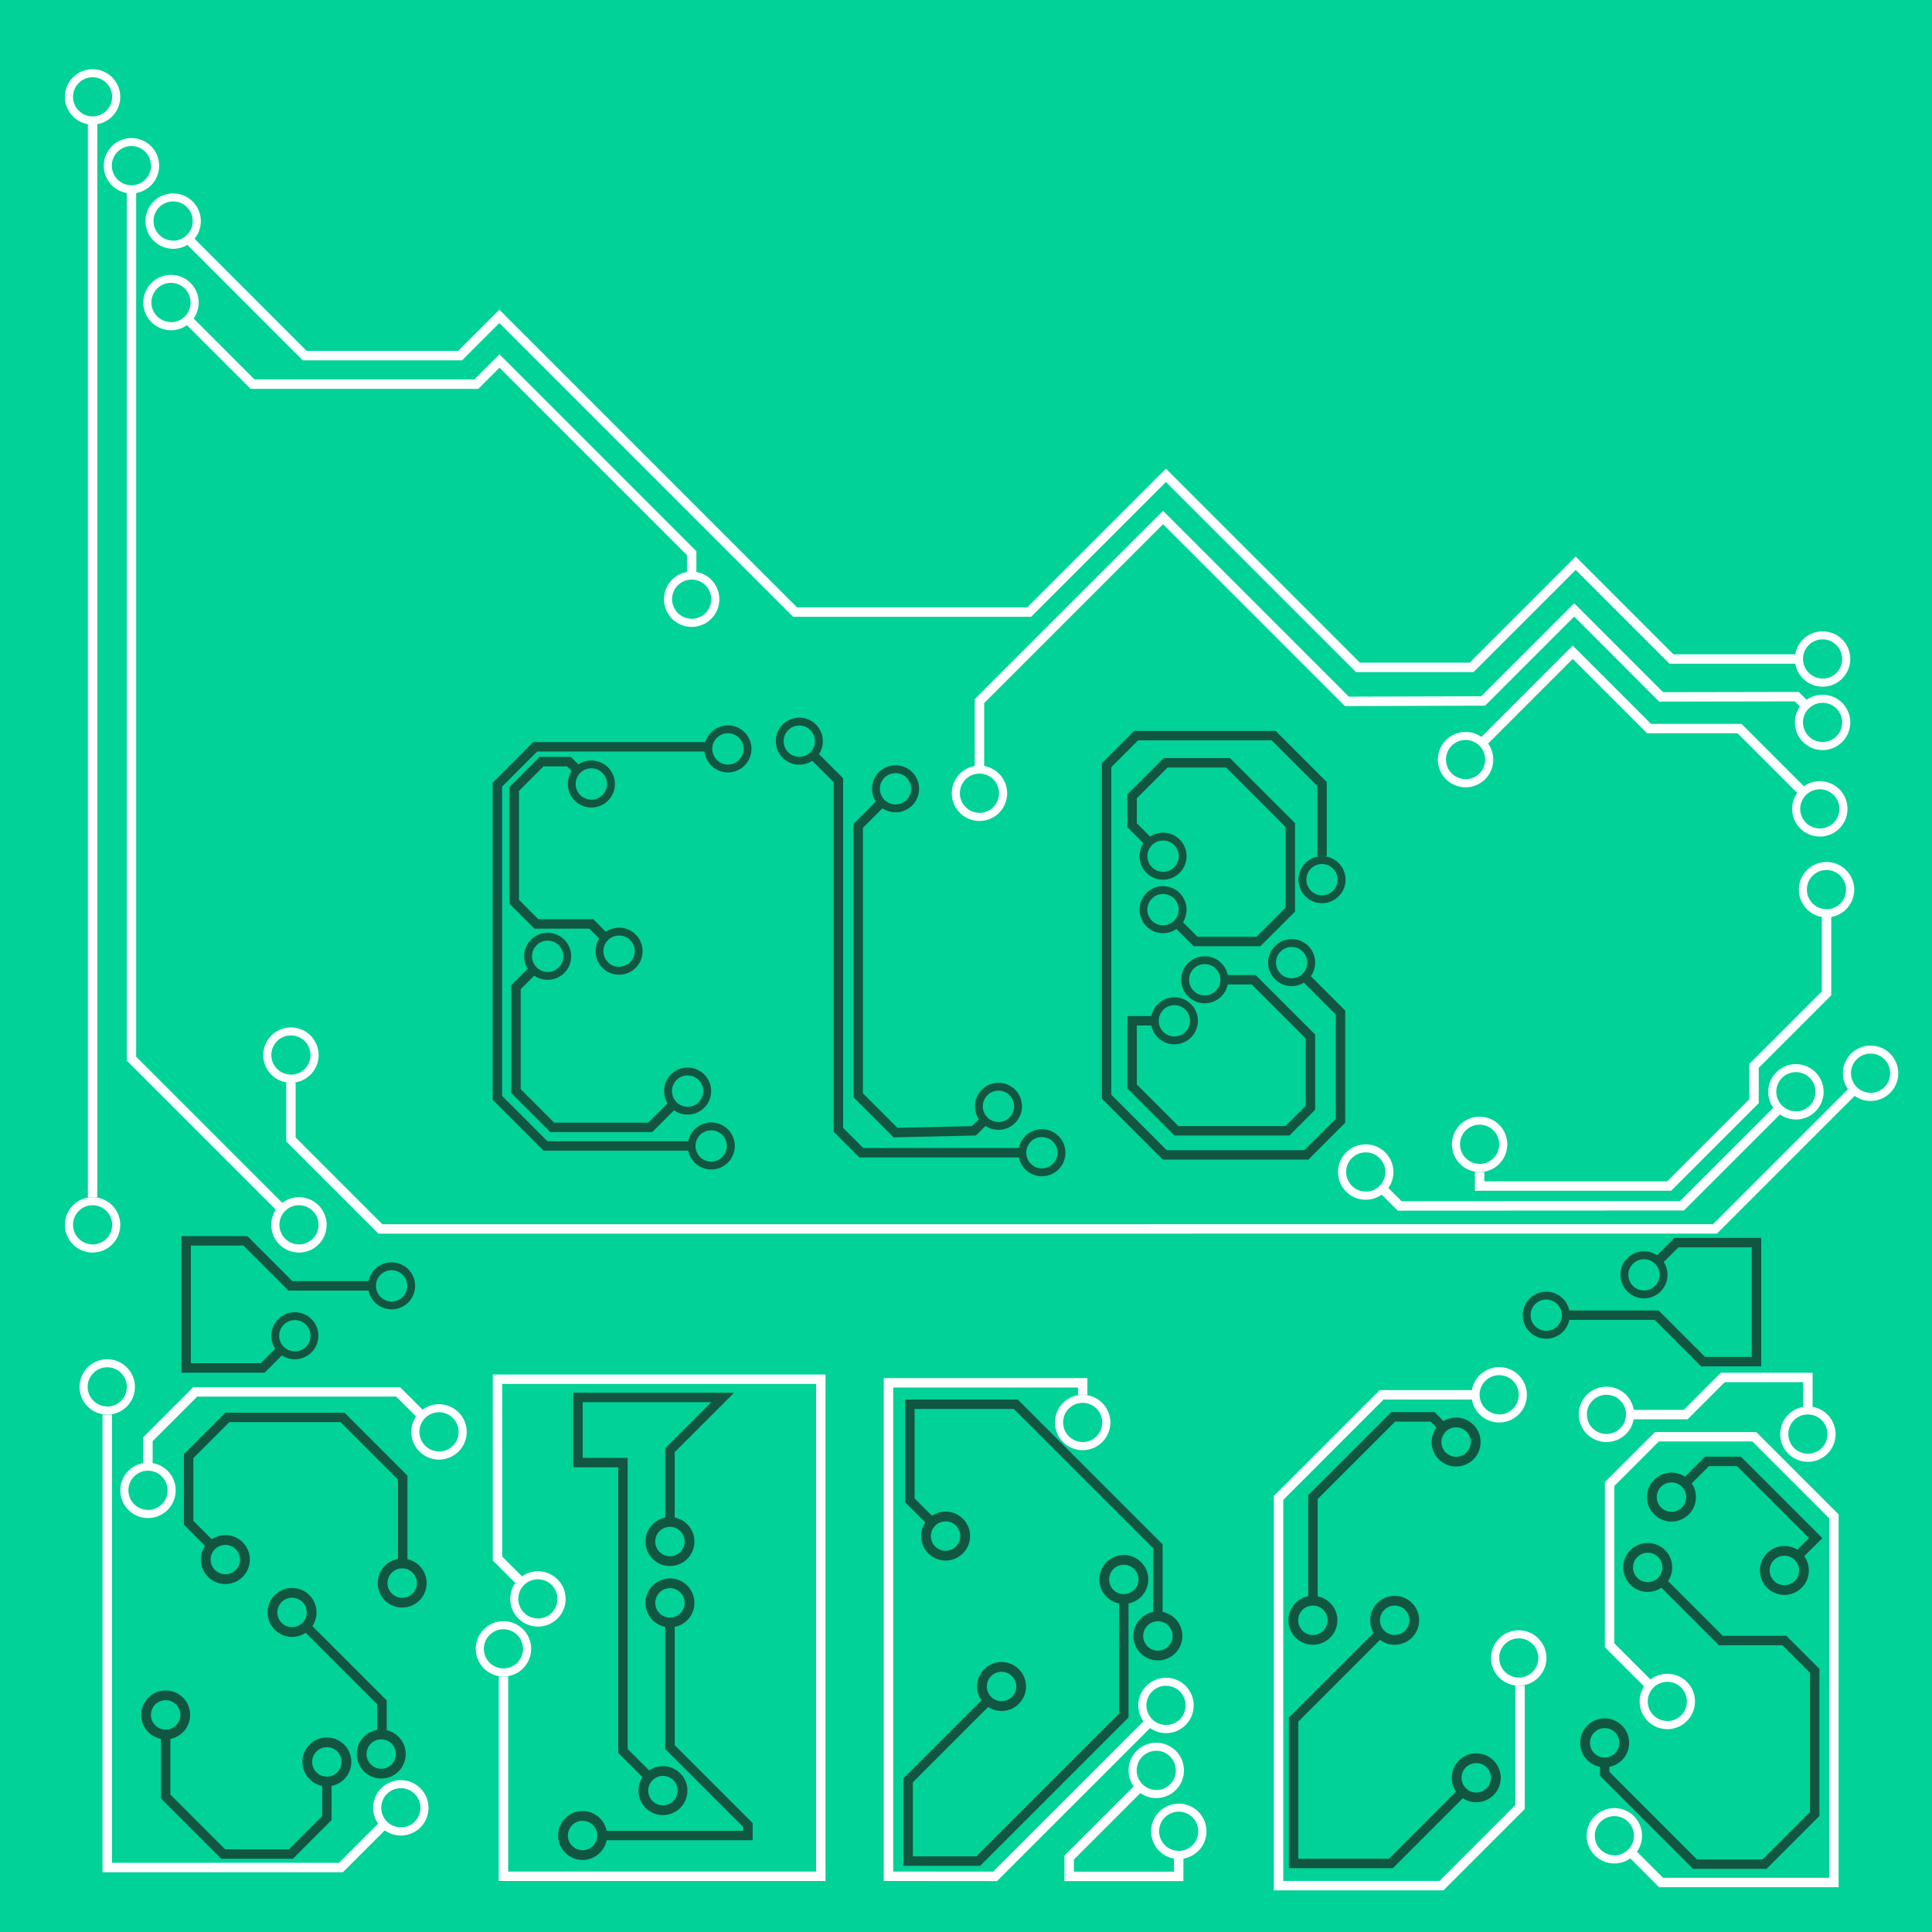<svg xmlns="http://www.w3.org/2000/svg" viewBox="512 16 1024 1024">
    <defs>
        <style>
            .cls-1 {
                fill: #00d298;
            }

            .cls-2 {
                fill: #fff;
            }

            .cls-3,
            .cls-4 {
                fill: none;
                stroke-width: 5px;
            }

            .cls-3 {
                stroke: #fff;
            }

            .cls-3,
            .cls-4,
            .cls-6 {
                stroke-miterlimit: 10;
            }

            .cls-4,
            .cls-6 {
                stroke: #115641;
            }

            .cls-5,
            .cls-6 {
                fill: #115641;
            }
        </style>
    </defs>
    <title>ELBSIDES_LINES_LOGO</title>
    <g id="Layer_1" data-name="Layer 1">
        <rect class="cls-1" width="1846.41" height="1069" />
    </g>
    <g id="Layer_3" data-name="Layer 3">
        <path id="circle" class="cls-2"
            d="M622.62,63a14.67,14.67,0,1,0,14.67,14.67A14.67,14.67,0,0,0,622.62,63Zm0,25A10.37,10.37,0,1,1,633,77.67,10.37,10.37,0,0,1,622.62,88Z"
            transform="translate(-61.55 -10.31)" />
        <path id="circle-2" data-name="circle" class="cls-2"
            d="M665.31,128.83A14.67,14.67,0,1,0,680,143.5,14.67,14.67,0,0,0,665.31,128.83Zm0,25a10.38,10.38,0,1,1,10.37-10.37A10.37,10.37,0,0,1,665.31,153.87Z"
            transform="translate(-61.55 -10.31)" />
        <path id="circle-3" data-name="circle" class="cls-2"
            d="M643.22,99.49a14.67,14.67,0,1,0,14.67,14.67A14.67,14.67,0,0,0,643.22,99.49Zm0,25a10.38,10.38,0,1,1,10.37-10.37A10.37,10.37,0,0,1,643.22,124.53Z"
            transform="translate(-61.55 -10.31)" />
        <path id="circle-4" data-name="circle" class="cls-2"
            d="M622.62,660.85a14.67,14.67,0,1,0,14.67,14.67A14.67,14.67,0,0,0,622.62,660.85Zm0,25A10.37,10.37,0,1,1,633,675.52,10.37,10.37,0,0,1,622.62,685.89Z"
            transform="translate(-61.55 -10.31)" />
        <path id="circle-5" data-name="circle" class="cls-2"
            d="M630.39,746.75a14.67,14.67,0,1,0,14.67,14.67A14.67,14.67,0,0,0,630.39,746.75Zm0,25a10.38,10.38,0,1,1,10.38-10.38A10.37,10.37,0,0,1,630.39,771.8Z"
            transform="translate(-61.55 -10.31)" />
        <path id="circle-6" data-name="circle" class="cls-2"
            d="M652,801.57a14.67,14.67,0,1,0,14.67,14.67A14.67,14.67,0,0,0,652,801.57Zm0,25a10.38,10.38,0,1,1,10.37-10.37A10.37,10.37,0,0,1,652,826.61Z"
            transform="translate(-61.55 -10.31)" />
        <path id="circle-7" data-name="circle" class="cls-2"
            d="M806.24,770.59a14.67,14.67,0,1,0,14.67,14.67A14.67,14.67,0,0,0,806.24,770.59Zm0,25a10.38,10.38,0,1,1,10.38-10.38A10.38,10.38,0,0,1,806.24,795.64Z"
            transform="translate(-61.55 -10.31)" />
        <path id="circle-8" data-name="circle" class="cls-2"
            d="M786,969.83a14.67,14.67,0,1,0,14.67,14.67A14.67,14.67,0,0,0,786,969.83Zm0,25a10.38,10.38,0,1,1,10.38-10.38A10.38,10.38,0,0,1,786,994.88Z"
            transform="translate(-61.55 -10.31)" />
        <path id="circle-9" data-name="circle" class="cls-2"
            d="M840.4,885.56a14.67,14.67,0,1,0,14.67,14.67A14.67,14.67,0,0,0,840.4,885.56Zm0,25.05a10.38,10.38,0,1,1,10.37-10.38A10.38,10.38,0,0,1,840.4,910.61Z"
            transform="translate(-61.55 -10.31)" />
        <path id="circle-10" data-name="circle" class="cls-2"
            d="M858.67,859.11a14.67,14.67,0,1,0,14.67,14.67A14.67,14.67,0,0,0,858.67,859.11Zm0,25A10.37,10.37,0,1,1,869,873.78,10.37,10.37,0,0,1,858.67,884.15Z"
            transform="translate(-61.55 -10.31)" />
        <path id="circle-11" data-name="circle" class="cls-2"
            d="M1191.57,915.56a14.67,14.67,0,1,0,14.66,14.67A14.66,14.66,0,0,0,1191.57,915.56Zm0,25a10.38,10.38,0,1,1,10.37-10.37A10.38,10.38,0,0,1,1191.57,940.6Z"
            transform="translate(-61.55 -10.31)" />
        <path id="circle-12" data-name="circle" class="cls-2"
            d="M1147.39,765.59a14.67,14.67,0,1,0,14.67,14.67A14.67,14.67,0,0,0,1147.39,765.59Zm0,25a10.37,10.37,0,1,1,10.37-10.37A10.37,10.37,0,0,1,1147.39,790.63Z"
            transform="translate(-61.55 -10.31)" />
        <path id="circle-13" data-name="circle" class="cls-2"
            d="M1368.15,750.92a14.67,14.67,0,1,0,14.67,14.67A14.67,14.67,0,0,0,1368.15,750.92Zm0,25a10.37,10.37,0,1,1,10.37-10.37A10.37,10.37,0,0,1,1368.15,776Z"
            transform="translate(-61.55 -10.31)" />
        <path id="circle-14" data-name="circle" class="cls-2"
            d="M1378.52,890.41a14.67,14.67,0,1,0,14.67,14.67A14.66,14.66,0,0,0,1378.52,890.41Zm0,25a10.37,10.37,0,1,1,10.38-10.37A10.37,10.37,0,0,1,1378.52,915.45Z"
            transform="translate(-61.55 -10.31)" />
        <path id="circle-15" data-name="circle" class="cls-2"
            d="M1429.19,984.64a14.67,14.67,0,1,0,14.67,14.67A14.67,14.67,0,0,0,1429.19,984.64Zm0,25a10.37,10.37,0,1,1,10.38-10.37A10.37,10.37,0,0,1,1429.19,1009.68Z"
            transform="translate(-61.55 -10.31)" />
        <path id="circle-16" data-name="circle" class="cls-2"
            d="M1457.26,913.46a14.67,14.67,0,1,0,14.67,14.67A14.67,14.67,0,0,0,1457.26,913.46Zm0,25a10.37,10.37,0,1,1,10.38-10.37A10.37,10.37,0,0,1,1457.26,938.5Z"
            transform="translate(-61.55 -10.31)" />
        <path id="circle-17" data-name="circle" class="cls-2"
            d="M1531.77,771.77a14.67,14.67,0,1,0,14.67,14.67A14.67,14.67,0,0,0,1531.77,771.77Zm0,25a10.38,10.38,0,1,1,10.37-10.37A10.37,10.37,0,0,1,1531.77,796.81Z"
            transform="translate(-61.55 -10.31)" />
        <path id="circle-18" data-name="circle" class="cls-2"
            d="M1297.42,632.85a14.67,14.67,0,1,0,14.67,14.67A14.67,14.67,0,0,0,1297.42,632.85Zm0,25a10.38,10.38,0,1,1,10.38-10.37A10.37,10.37,0,0,1,1297.42,657.89Z"
            transform="translate(-61.55 -10.31)" />
        <path id="circle-19" data-name="circle" class="cls-2"
            d="M1357.78,618.18a14.67,14.67,0,1,0,14.67,14.67A14.67,14.67,0,0,0,1357.78,618.18Zm0,25a10.38,10.38,0,1,1,10.37-10.37A10.37,10.37,0,0,1,1357.78,643.22Z"
            transform="translate(-61.55 -10.31)" />
        <path id="circle-20" data-name="circle" class="cls-2"
            d="M1092.69,432.1a14.67,14.67,0,1,0,14.67,14.67A14.67,14.67,0,0,0,1092.69,432.1Zm0,25a10.38,10.38,0,1,1,10.37-10.37A10.38,10.38,0,0,1,1092.69,457.14Z"
            transform="translate(-61.55 -10.31)" />
        <path id="circle-21" data-name="circle" class="cls-2"
            d="M940.15,329.25a14.67,14.67,0,1,0,14.67,14.67A14.67,14.67,0,0,0,940.15,329.25Zm0,25a10.37,10.37,0,1,1,10.37-10.37A10.37,10.37,0,0,1,940.15,354.29Z"
            transform="translate(-61.55 -10.31)" />
        <path id="circle-22" data-name="circle" class="cls-2"
            d="M1350.34,414.26A14.67,14.67,0,1,0,1365,428.93,14.67,14.67,0,0,0,1350.34,414.26Zm0,25a10.38,10.38,0,1,1,10.37-10.37A10.37,10.37,0,0,1,1350.34,439.3Z"
            transform="translate(-61.55 -10.31)" />
        <path id="circle-23" data-name="circle" class="cls-2"
            d="M1525.43,590.33A14.67,14.67,0,1,0,1540.1,605,14.67,14.67,0,0,0,1525.43,590.33Zm0,25A10.38,10.38,0,1,1,1535.8,605,10.38,10.38,0,0,1,1525.43,615.38Z"
            transform="translate(-61.55 -10.31)" />
        <path id="circle-24" data-name="circle" class="cls-2"
            d="M1541.65,483.19a14.67,14.67,0,1,0,14.67,14.67A14.67,14.67,0,0,0,1541.65,483.19Zm0,25A10.38,10.38,0,1,1,1552,497.86,10.37,10.37,0,0,1,1541.65,508.23Z"
            transform="translate(-61.55 -10.31)" />
        <path id="circle-25" data-name="circle" class="cls-2"
            d="M1539.56,360.93a14.67,14.67,0,1,0,14.67,14.67A14.67,14.67,0,0,0,1539.56,360.93Zm0,25a10.37,10.37,0,1,1,10.37-10.37A10.37,10.37,0,0,1,1539.56,386Z"
            transform="translate(-61.55 -10.31)" />
        <path id="circle-26" data-name="circle" class="cls-2"
            d="M1539.56,394.53a14.67,14.67,0,1,0,14.67,14.67A14.67,14.67,0,0,0,1539.56,394.53Zm0,25.05a10.38,10.38,0,1,1,10.37-10.38A10.37,10.37,0,0,1,1539.56,419.58Z"
            transform="translate(-61.55 -10.31)" />
        <path id="circle-27" data-name="circle" class="cls-2"
            d="M1538.1,440.36A14.67,14.67,0,1,0,1552.77,455,14.67,14.67,0,0,0,1538.1,440.36Zm0,25.05A10.38,10.38,0,1,1,1548.47,455,10.37,10.37,0,0,1,1538.1,465.41Z"
            transform="translate(-61.55 -10.31)" />
        <path id="circle-28" data-name="circle" class="cls-2"
            d="M1565,580.5a14.67,14.67,0,1,0,14.67,14.67A14.67,14.67,0,0,0,1565,580.5Zm0,25a10.38,10.38,0,1,1,10.37-10.37A10.37,10.37,0,0,1,1565,605.54Z"
            transform="translate(-61.55 -10.31)" />
        <path id="circle-29" data-name="circle" class="cls-2"
            d="M1425,761.29A14.67,14.67,0,1,0,1439.68,776,14.67,14.67,0,0,0,1425,761.29Zm0,25.05A10.38,10.38,0,1,1,1435.38,776,10.37,10.37,0,0,1,1425,786.34Z"
            transform="translate(-61.55 -10.31)" />
        <path id="circle-30" data-name="circle" class="cls-2"
            d="M1186.39,950a14.67,14.67,0,1,0,14.67,14.67A14.67,14.67,0,0,0,1186.39,950Zm0,25a10.37,10.37,0,1,1,10.37-10.37A10.37,10.37,0,0,1,1186.39,975.08Z"
            transform="translate(-61.55 -10.31)" />
        <path id="circle-31" data-name="circle" class="cls-2"
            d="M1198.28,982.29A14.67,14.67,0,1,0,1213,997,14.66,14.66,0,0,0,1198.28,982.29Zm0,25A10.38,10.38,0,1,1,1208.66,997,10.38,10.38,0,0,1,1198.28,1007.33Z"
            transform="translate(-61.55 -10.31)" />
        <path id="circle-32" data-name="circle" class="cls-2"
            d="M732,660.85a14.67,14.67,0,1,0,14.67,14.67A14.67,14.67,0,0,0,732,660.85Zm0,25a10.37,10.37,0,1,1,10.38-10.37A10.37,10.37,0,0,1,732,685.89Z"
            transform="translate(-61.55 -10.31)" />
        <path id="circle-33" data-name="circle" class="cls-2"
            d="M727.75,570.86a14.67,14.67,0,1,0,14.67,14.67A14.67,14.67,0,0,0,727.75,570.86Zm0,25a10.38,10.38,0,1,1,10.37-10.37A10.37,10.37,0,0,1,727.75,595.9Z"
            transform="translate(-61.55 -10.31)" />
        <path id="circle-34" data-name="circle" class="cls-2"
            d="M664.18,172a14.67,14.67,0,1,0,14.67,14.67A14.67,14.67,0,0,0,664.18,172Zm0,25a10.38,10.38,0,1,1,10.37-10.37A10.37,10.37,0,0,1,664.18,197.06Z"
            transform="translate(-61.55 -10.31)" />
        <polyline class="cls-3" points="1455.07 603.5 1403.47 655.09 1253.84 655.17 1244.78 646.11" />
        <path class="cls-3" d="M1304.15,654.94" transform="translate(-61.55 -10.31)" />
        <polyline class="cls-3"
            points="1296.23 637.2 1296.23 644.62 1396.7 644.62 1441.67 599.65 1441.67 580.93 1480.1 542.51 1480.1 499.4" />
    </g>
    <g id="Layer_4" data-name="Layer 4">
        <path class="cls-3" d="M673.66,152.69" transform="translate(-61.55 -10.31)" />
        <polyline class="cls-3"
            points="1465.74 365.29 1397.9 365.29 1347.15 314.54 1291.95 369.73 1231.76 369.73 1129.97 267.94 1057.49 340.42 933.41 340.42 776.67 183.68 755.88 204.47 673.5 204.47 612.09 143.05" />
        <polyline class="cls-3"
            points="611.36 185.1 645.85 219.6 764.47 219.6 776.74 207.33 878.6 309.19 878.6 322.42" />
        <path class="cls-3"
            d="M1092.69,434.86V397.91L1190,300.6l97.44,97.45,72.2-.21,48.27-48.27L1454,395.69l71.88-.14,5.07,5.07"
            transform="translate(-61.55 -10.31)" />
        <polyline class="cls-3" points="1467.64 435.8 1433.99 402.16 1386.04 402.16 1345.59 361.71 1297.48 409.82" />
        <line class="cls-3" x1="561.07" y1="650.54" x2="561.07" y2="79.5" />
        <polyline class="cls-3" points="581.67 116.25 581.67 577.11 661.12 656.55" />
        <polyline class="cls-3" points="666.2 589.88 666.2 619.94 713.63 667.37 1420.98 667.33 1494.87 593.44" />
        <polyline class="cls-3" points="568.84 765.78 568.84 1005.82 692.71 1005.82 715.3 983.24" />
        <polyline class="cls-3" points="590.41 793.32 590.41 778.79 615.47 753.74 723.04 753.74 735.63 766.32" />
        <polyline class="cls-3"
            points="788.16 854.51 775.68 842.03 775.68 747.02 947.05 747.02 947.05 1010.46 778.85 1010.46 778.85 904.59" />
        <polyline class="cls-3"
            points="1085.84 755.28 1085.84 748.93 982.91 748.93 982.91 1010.46 1039.41 1010.51 1121.17 928.76" />
        <polyline class="cls-3" points="1115.9 963.33 1078.68 1000.55 1078.68 1010.51 1136.73 1010.51 1136.73 998.46" />
        <polyline class="cls-3"
            points="1294.61 755.28 1244.3 755.28 1189.66 809.92 1189.66 1015.44 1276 1015.44 1317.66 973.78 1317.66 909.44" />
        <polyline class="cls-3" points="1375.74 765.75 1405.47 765.75 1425.13 746.09 1470.22 746.09 1470.22 762.43" />
        <polyline class="cls-3"
            points="1376.29 997.64 1392.41 1013.77 1484.01 1013.77 1484.01 819.7 1441.82 777.51 1390.2 777.51 1365.12 802.59 1365.12 888.01 1386.56 909.45" />
    </g>
    <g id="Layer_5" data-name="Layer 5">
        <polyline class="cls-4"
            points="888.94 411.83 795.67 411.83 775.63 431.88 775.63 597.89 801.13 623.38 880 623.38" />
        <path class="cls-5"
            d="M959.37,410.79a12.46,12.46,0,1,0,12.46,12.46A12.46,12.46,0,0,0,959.37,410.79Zm0,20.76a8.3,8.3,0,1,1,8.3-8.3A8.29,8.29,0,0,1,959.37,431.55Z"
            transform="translate(-61.55 -10.31)" />
        <path class="cls-5"
            d="M997.21,406.69a12.46,12.46,0,1,0,12.46,12.46A12.46,12.46,0,0,0,997.21,406.69Zm0,20.76a8.3,8.3,0,1,1,8.3-8.3A8.31,8.31,0,0,1,997.21,427.45Z"
            transform="translate(-61.55 -10.31)" />
        <path class="cls-5"
            d="M1048.21,431.93a12.46,12.46,0,1,0,12.46,12.46A12.46,12.46,0,0,0,1048.21,431.93Zm0,20.76a8.3,8.3,0,1,1,8.3-8.3A8.3,8.3,0,0,1,1048.21,452.69Z"
            transform="translate(-61.55 -10.31)" />
        <path class="cls-5"
            d="M1102.76,600.22a12.46,12.46,0,1,0,12.46,12.46A12.46,12.46,0,0,0,1102.76,600.22Zm0,20.76a8.3,8.3,0,1,1,8.3-8.3A8.31,8.31,0,0,1,1102.76,621Z"
            transform="translate(-61.55 -10.31)" />
        <path class="cls-5"
            d="M1125.79,624.82a12.46,12.46,0,1,0,12.46,12.46A12.46,12.46,0,0,0,1125.79,624.82Zm0,20.76a8.3,8.3,0,1,1,8.3-8.3A8.31,8.31,0,0,1,1125.79,645.58Z"
            transform="translate(-61.55 -10.31)" />
        <path class="cls-5"
            d="M1212.08,533.14a12.46,12.46,0,1,0,12.46,12.46A12.46,12.46,0,0,0,1212.08,533.14Zm0,20.76a8.3,8.3,0,1,1,8.3-8.3A8.3,8.3,0,0,1,1212.08,553.9Z"
            transform="translate(-61.55 -10.31)" />
        <path class="cls-5"
            d="M1190,496a12.46,12.46,0,1,0,12.46,12.45A12.45,12.45,0,0,0,1190,496Zm0,20.76a8.31,8.31,0,1,1,8.3-8.31A8.3,8.3,0,0,1,1190,516.73Z"
            transform="translate(-61.55 -10.31)" />
        <path class="cls-5"
            d="M1190,467.64a12.46,12.46,0,1,0,12.46,12.46A12.46,12.46,0,0,0,1190,467.64Zm0,20.76a8.3,8.3,0,1,1,8.3-8.3A8.3,8.3,0,0,1,1190,488.4Z"
            transform="translate(-61.55 -10.31)" />
        <path class="cls-5"
            d="M1258.16,524.05a12.46,12.46,0,1,0,12.46,12.46A12.46,12.46,0,0,0,1258.16,524.05Zm0,20.76a8.3,8.3,0,1,1,8.3-8.3A8.3,8.3,0,0,1,1258.16,544.81Z"
            transform="translate(-61.55 -10.31)" />
        <path class="cls-5"
            d="M1274.25,480.1a12.46,12.46,0,1,0,12.46,12.46A12.46,12.46,0,0,0,1274.25,480.1Zm0,20.76a8.3,8.3,0,1,1,8.3-8.3A8.31,8.31,0,0,1,1274.25,500.86Z"
            transform="translate(-61.55 -10.31)" />
        <path class="cls-5"
            d="M1196,554.9a12.46,12.46,0,1,0,12.46,12.46A12.46,12.46,0,0,0,1196,554.9Zm0,20.76a8.3,8.3,0,1,1,8.3-8.3A8.29,8.29,0,0,1,1196,575.66Z"
            transform="translate(-61.55 -10.31)" />
        <path class="cls-5"
            d="M887,429.39a12.46,12.46,0,1,0,12.46,12.46A12.45,12.45,0,0,0,887,429.39Zm0,20.76a8.31,8.31,0,1,1,8.3-8.3A8.3,8.3,0,0,1,887,450.15Z"
            transform="translate(-61.55 -10.31)" />
        <path class="cls-5"
            d="M950.49,621.24A12.46,12.46,0,1,0,963,633.7,12.46,12.46,0,0,0,950.49,621.24Zm0,20.76a8.3,8.3,0,1,1,8.3-8.3A8.3,8.3,0,0,1,950.49,642Z"
            transform="translate(-61.55 -10.31)" />
        <path class="cls-5"
            d="M729.83,721.83a12.46,12.46,0,1,0,12.46,12.46A12.46,12.46,0,0,0,729.83,721.83Zm0,20.76a8.3,8.3,0,1,1,8.3-8.3A8.3,8.3,0,0,1,729.83,742.59Z"
            transform="translate(-61.55 -10.31)" />
        <path class="cls-6"
            d="M693,840.46a12.46,12.46,0,1,0,12.46,12.46A12.46,12.46,0,0,0,693,840.46Zm0,20.76a8.3,8.3,0,1,1,8.3-8.3A8.29,8.29,0,0,1,693,861.22Z"
            transform="translate(-61.55 -10.31)" />
        <path class="cls-6"
            d="M728.35,868.48a12.46,12.46,0,1,0,12.46,12.46A12.46,12.46,0,0,0,728.35,868.48Zm0,20.76a8.3,8.3,0,1,1,8.3-8.3A8.29,8.29,0,0,1,728.35,889.24Z"
            transform="translate(-61.55 -10.31)" />
        <path class="cls-6"
            d="M786.71,852.92a12.46,12.46,0,1,0,12.46,12.46A12.46,12.46,0,0,0,786.71,852.92Zm0,20.76a8.3,8.3,0,1,1,8.3-8.3A8.29,8.29,0,0,1,786.71,873.68Z"
            transform="translate(-61.55 -10.31)" />
        <path class="cls-6"
            d="M928.65,863.41a12.46,12.46,0,1,0,12.46,12.46A12.46,12.46,0,0,0,928.65,863.41Zm0,20.76a8.3,8.3,0,1,1,8.3-8.3A8.31,8.31,0,0,1,928.65,884.17Z"
            transform="translate(-61.55 -10.31)" />
        <path class="cls-6"
            d="M928.65,830.91a12.46,12.46,0,1,0,12.46,12.46A12.46,12.46,0,0,0,928.65,830.91Zm0,20.76a8.3,8.3,0,1,1,8.3-8.3A8.31,8.31,0,0,1,928.65,851.67Z"
            transform="translate(-61.55 -10.31)" />
        <path class="cls-6"
            d="M924.93,962.92a12.46,12.46,0,1,0,12.46,12.46A12.46,12.46,0,0,0,924.93,962.92Zm0,20.76a8.3,8.3,0,1,1,8.3-8.3A8.3,8.3,0,0,1,924.93,983.68Z"
            transform="translate(-61.55 -10.31)" />
        <path class="cls-6"
            d="M1104.4,907.73a12.46,12.46,0,1,0,12.46,12.46A12.46,12.46,0,0,0,1104.4,907.73Zm0,20.76a8.3,8.3,0,1,1,8.3-8.3A8.3,8.3,0,0,1,1104.4,928.49Z"
            transform="translate(-61.55 -10.31)" />
        <path class="cls-6"
            d="M1169.2,851a12.46,12.46,0,1,0,12.46,12.46A12.46,12.46,0,0,0,1169.2,851Zm0,20.76a8.3,8.3,0,1,1,8.3-8.3A8.31,8.31,0,0,1,1169.2,871.71Z"
            transform="translate(-61.55 -10.31)" />
        <path class="cls-6"
            d="M1269.42,872.64a12.46,12.46,0,1,0,12.46,12.46A12.46,12.46,0,0,0,1269.42,872.64Zm0,20.76a8.3,8.3,0,1,1,8.3-8.3A8.31,8.31,0,0,1,1269.42,893.4Z"
            transform="translate(-61.55 -10.31)" />
        <path class="cls-6"
            d="M1345.32,778.17a12.46,12.46,0,1,0,12.46,12.46A12.46,12.46,0,0,0,1345.32,778.17Zm0,20.76a8.3,8.3,0,1,1,8.3-8.3A8.3,8.3,0,0,1,1345.32,798.93Z"
            transform="translate(-61.55 -10.31)" />
        <path class="cls-6"
            d="M1187.27,880.94a12.46,12.46,0,1,0,12.46,12.46A12.46,12.46,0,0,0,1187.27,880.94Zm0,20.76a8.3,8.3,0,1,1,8.3-8.3A8.29,8.29,0,0,1,1187.27,901.7Z"
            transform="translate(-61.55 -10.31)" />
        <path class="cls-6"
            d="M1312.76,872.64a12.46,12.46,0,1,0,12.46,12.46A12.46,12.46,0,0,0,1312.76,872.64Zm0,20.76a8.3,8.3,0,1,1,8.3-8.3A8.31,8.31,0,0,1,1312.76,893.4Z"
            transform="translate(-61.55 -10.31)" />
        <path class="cls-6"
            d="M1356,956.12a12.46,12.46,0,1,0,12.46,12.46A12.46,12.46,0,0,0,1356,956.12Zm0,20.76a8.3,8.3,0,1,1,8.3-8.3A8.3,8.3,0,0,1,1356,976.88Z"
            transform="translate(-61.55 -10.31)" />
        <path class="cls-6"
            d="M1459.47,807.35a12.46,12.46,0,1,0,12.46,12.46A12.46,12.46,0,0,0,1459.47,807.35Zm0,20.76a8.3,8.3,0,1,1,8.3-8.3A8.3,8.3,0,0,1,1459.47,828.11Z"
            transform="translate(-61.55 -10.31)" />
        <path class="cls-6"
            d="M1519.31,846.22a12.46,12.46,0,1,0,12.46,12.46A12.46,12.46,0,0,0,1519.31,846.22Zm0,20.76a8.3,8.3,0,1,1,8.3-8.3A8.3,8.3,0,0,1,1519.31,867Z"
            transform="translate(-61.55 -10.31)" />
        <path class="cls-6"
            d="M1424.06,937.58A12.46,12.46,0,1,0,1436.52,950,12.46,12.46,0,0,0,1424.06,937.58Zm0,20.76a8.3,8.3,0,1,1,8.3-8.3A8.3,8.3,0,0,1,1424.06,958.34Z"
            transform="translate(-61.55 -10.31)" />
        <path class="cls-6"
            d="M1446.89,844.62a12.46,12.46,0,1,0,12.46,12.46A12.46,12.46,0,0,0,1446.89,844.62Zm0,20.76a8.3,8.3,0,1,1,8.3-8.3A8.31,8.31,0,0,1,1446.89,865.38Z"
            transform="translate(-61.55 -10.31)" />
        <path class="cls-6"
            d="M1074.74,828a12.46,12.46,0,1,0,12.46,12.46A12.46,12.46,0,0,0,1074.74,828Zm0,20.76a8.3,8.3,0,1,1,8.3-8.3A8.3,8.3,0,0,1,1074.74,848.76Z"
            transform="translate(-61.55 -10.31)" />
        <path class="cls-6"
            d="M882.34,986.71a12.46,12.46,0,1,0,12.46,12.46A12.46,12.46,0,0,0,882.34,986.71Zm0,20.76a8.3,8.3,0,1,1,8.3-8.3A8.29,8.29,0,0,1,882.34,1007.47Z"
            transform="translate(-61.55 -10.31)" />
        <path class="cls-6"
            d="M746.8,947.7a12.46,12.46,0,1,0,12.46,12.46A12.46,12.46,0,0,0,746.8,947.7Zm0,20.76a8.3,8.3,0,1,1,8.3-8.3A8.3,8.3,0,0,1,746.8,968.46Z"
            transform="translate(-61.55 -10.31)" />
        <path class="cls-6"
            d="M661.36,922.78a12.46,12.46,0,1,0,12.46,12.46A12.46,12.46,0,0,0,661.36,922.78Zm0,20.76a8.3,8.3,0,1,1,8.3-8.3A8.31,8.31,0,0,1,661.36,943.54Z"
            transform="translate(-61.55 -10.31)" />
        <path class="cls-6"
            d="M775.62,943.54A12.46,12.46,0,1,0,788.08,956,12.46,12.46,0,0,0,775.62,943.54Zm0,20.76a8.3,8.3,0,1,1,8.3-8.3A8.31,8.31,0,0,1,775.62,964.3Z"
            transform="translate(-61.55 -10.31)" />
        <path class="cls-5"
            d="M781.1,695.38a12.46,12.46,0,1,0,12.46,12.46A12.45,12.45,0,0,0,781.1,695.38Zm0,20.76a8.3,8.3,0,1,1,8.31-8.3A8.3,8.3,0,0,1,781.1,716.14Z"
            transform="translate(-61.55 -10.31)" />
        <path class="cls-5"
            d="M1393.1,710.93a12.46,12.46,0,1,0,12.46,12.46A12.46,12.46,0,0,0,1393.1,710.93Zm0,20.76a8.3,8.3,0,1,1,8.3-8.3A8.3,8.3,0,0,1,1393.1,731.69Z"
            transform="translate(-61.55 -10.31)" />
        <path class="cls-5"
            d="M1444.91,689.54A12.46,12.46,0,1,0,1457.37,702,12.46,12.46,0,0,0,1444.91,689.54Zm0,20.76a8.3,8.3,0,1,1,8.3-8.3A8.3,8.3,0,0,1,1444.91,710.3Z"
            transform="translate(-61.55 -10.31)" />
        <path class="cls-5"
            d="M901.67,518a12.46,12.46,0,1,0,12.46,12.46A12.46,12.46,0,0,0,901.67,518Zm0,20.76a8.3,8.3,0,1,1,8.3-8.3A8.31,8.31,0,0,1,901.67,538.71Z"
            transform="translate(-61.55 -10.31)" />
        <path class="cls-5"
            d="M938,592.15a12.46,12.46,0,1,0,12.46,12.46A12.46,12.46,0,0,0,938,592.15Zm0,20.76a8.3,8.3,0,1,1,8.3-8.3A8.3,8.3,0,0,1,938,612.91Z"
            transform="translate(-61.55 -10.31)" />
        <path class="cls-5"
            d="M863.83,520.71a12.46,12.46,0,1,0,12.46,12.46A12.46,12.46,0,0,0,863.83,520.71Zm0,20.76a8.3,8.3,0,1,1,8.3-8.3A8.31,8.31,0,0,1,863.83,541.47Z"
            transform="translate(-61.55 -10.31)" />
        <polyline class="cls-4"
            points="817.97 424.1 813.57 419.7 799.01 419.7 784.57 434.14 784.57 493.98 796.29 505.7 825.4 505.7 832.28 512.59" />
        <polyline class="cls-4"
            points="795.29 529.43 785.48 539.25 785.48 594.3 804.68 613.5 856.69 613.5 869.1 601.09" />
        <polyline class="cls-4" points="942.66 415.83 956.37 429.53 956.37 614.82 968.51 626.97 1054.41 626.97" />
        <polyline class="cls-4"
            points="1034.6 608.98 1028.22 615.36 986.66 616.3 966.86 596.51 966.86 453.73 979.51 441.08" />
        <polyline class="cls-4"
            points="1121.45 462.8 1112.04 453.39 1112.04 438.08 1129.82 420.3 1162.87 420.3 1195.89 453.32 1195.89 498.11 1179 515.01 1145.69 515.01 1135.89 505.21" />
        <polyline class="cls-4"
            points="1212.7 469.78 1212.7 431.53 1187.06 405.89 1114.19 405.89 1098.51 421.58 1098.51 597.27 1129.35 628.12 1204.4 628.12 1222.5 610.01 1222.5 552.68 1203.56 533.74" />
        <polyline class="cls-4"
            points="1123.7 557.05 1112.04 557.05 1112.04 591.84 1135.55 615.35 1194.37 615.35 1206.54 603.17 1206.54 565.35 1176.47 535.28 1160.51 535.28" />
        <polyline class="cls-4"
            points="660.69 731.57 651.23 741.03 610.66 741.03 610.66 673.66 642.07 673.66 665.94 697.54 709.25 697.54" />
        <polyline class="cls-4"
            points="1342.07 713.07 1390.06 713.07 1414.68 737.69 1442.97 737.69 1442.97 674.62 1400.56 674.62 1390.47 684.71" />
        <polyline class="cls-4"
            points="624.54 835.68 611.98 823.11 611.98 787.79 632.51 767.25 693.55 767.25 725.45 799.16 725.45 845.06" />
        <polyline class="cls-4" points="673.3 877.13 714.47 918.3 714.47 936.01" />
        <polyline class="cls-4"
            points="685.25 959.52 685.25 979.64 666.21 998.68 630.3 998.68 599.81 968.2 599.81 934.92" />
        <polyline class="cls-4"
            points="867.1 822.87 867.1 784.62 895.04 756.68 818.34 756.68 818.34 791.2 842.17 791.2 842.17 944.02 856.29 958.14" />
        <polyline class="cls-4" points="867.1 875.25 867.1 942.01 908.44 983.35 908.44 988.86 831.15 988.86" />
        <polyline class="cls-4"
            points="1005.71 822.67 994.26 811.22 994.26 760.28 1050.4 760.28 1125.72 835.59 1125.72 872.74" />
        <polyline class="cls-4"
            points="1107.65 862.33 1107.65 925.24 1030.49 1002.4 993.34 1002.4 993.34 959.6 1035.47 917.47" />
        <polyline class="cls-4" points="1207.87 863.88 1207.87 809.5 1250.42 766.96 1271.31 766.96 1277.17 772.82" />
        <polyline class="cls-4" points="1243.54 881.52 1197.62 927.44 1197.62 1003.66 1249.21 1003.66 1287.19 965.68" />
        <polyline class="cls-4" points="1405.23 802.07 1416.72 790.58 1433.69 790.58 1474.33 831.22 1464.78 840.77" />
        <polyline class="cls-4"
            points="1392.58 854 1424.07 885.5 1457.76 885.5 1473.84 901.58 1473.84 977.46 1447.28 1004.02 1410.38 1004.02 1362.51 956.15 1362.51 949.58" />
    </g>
</svg>
